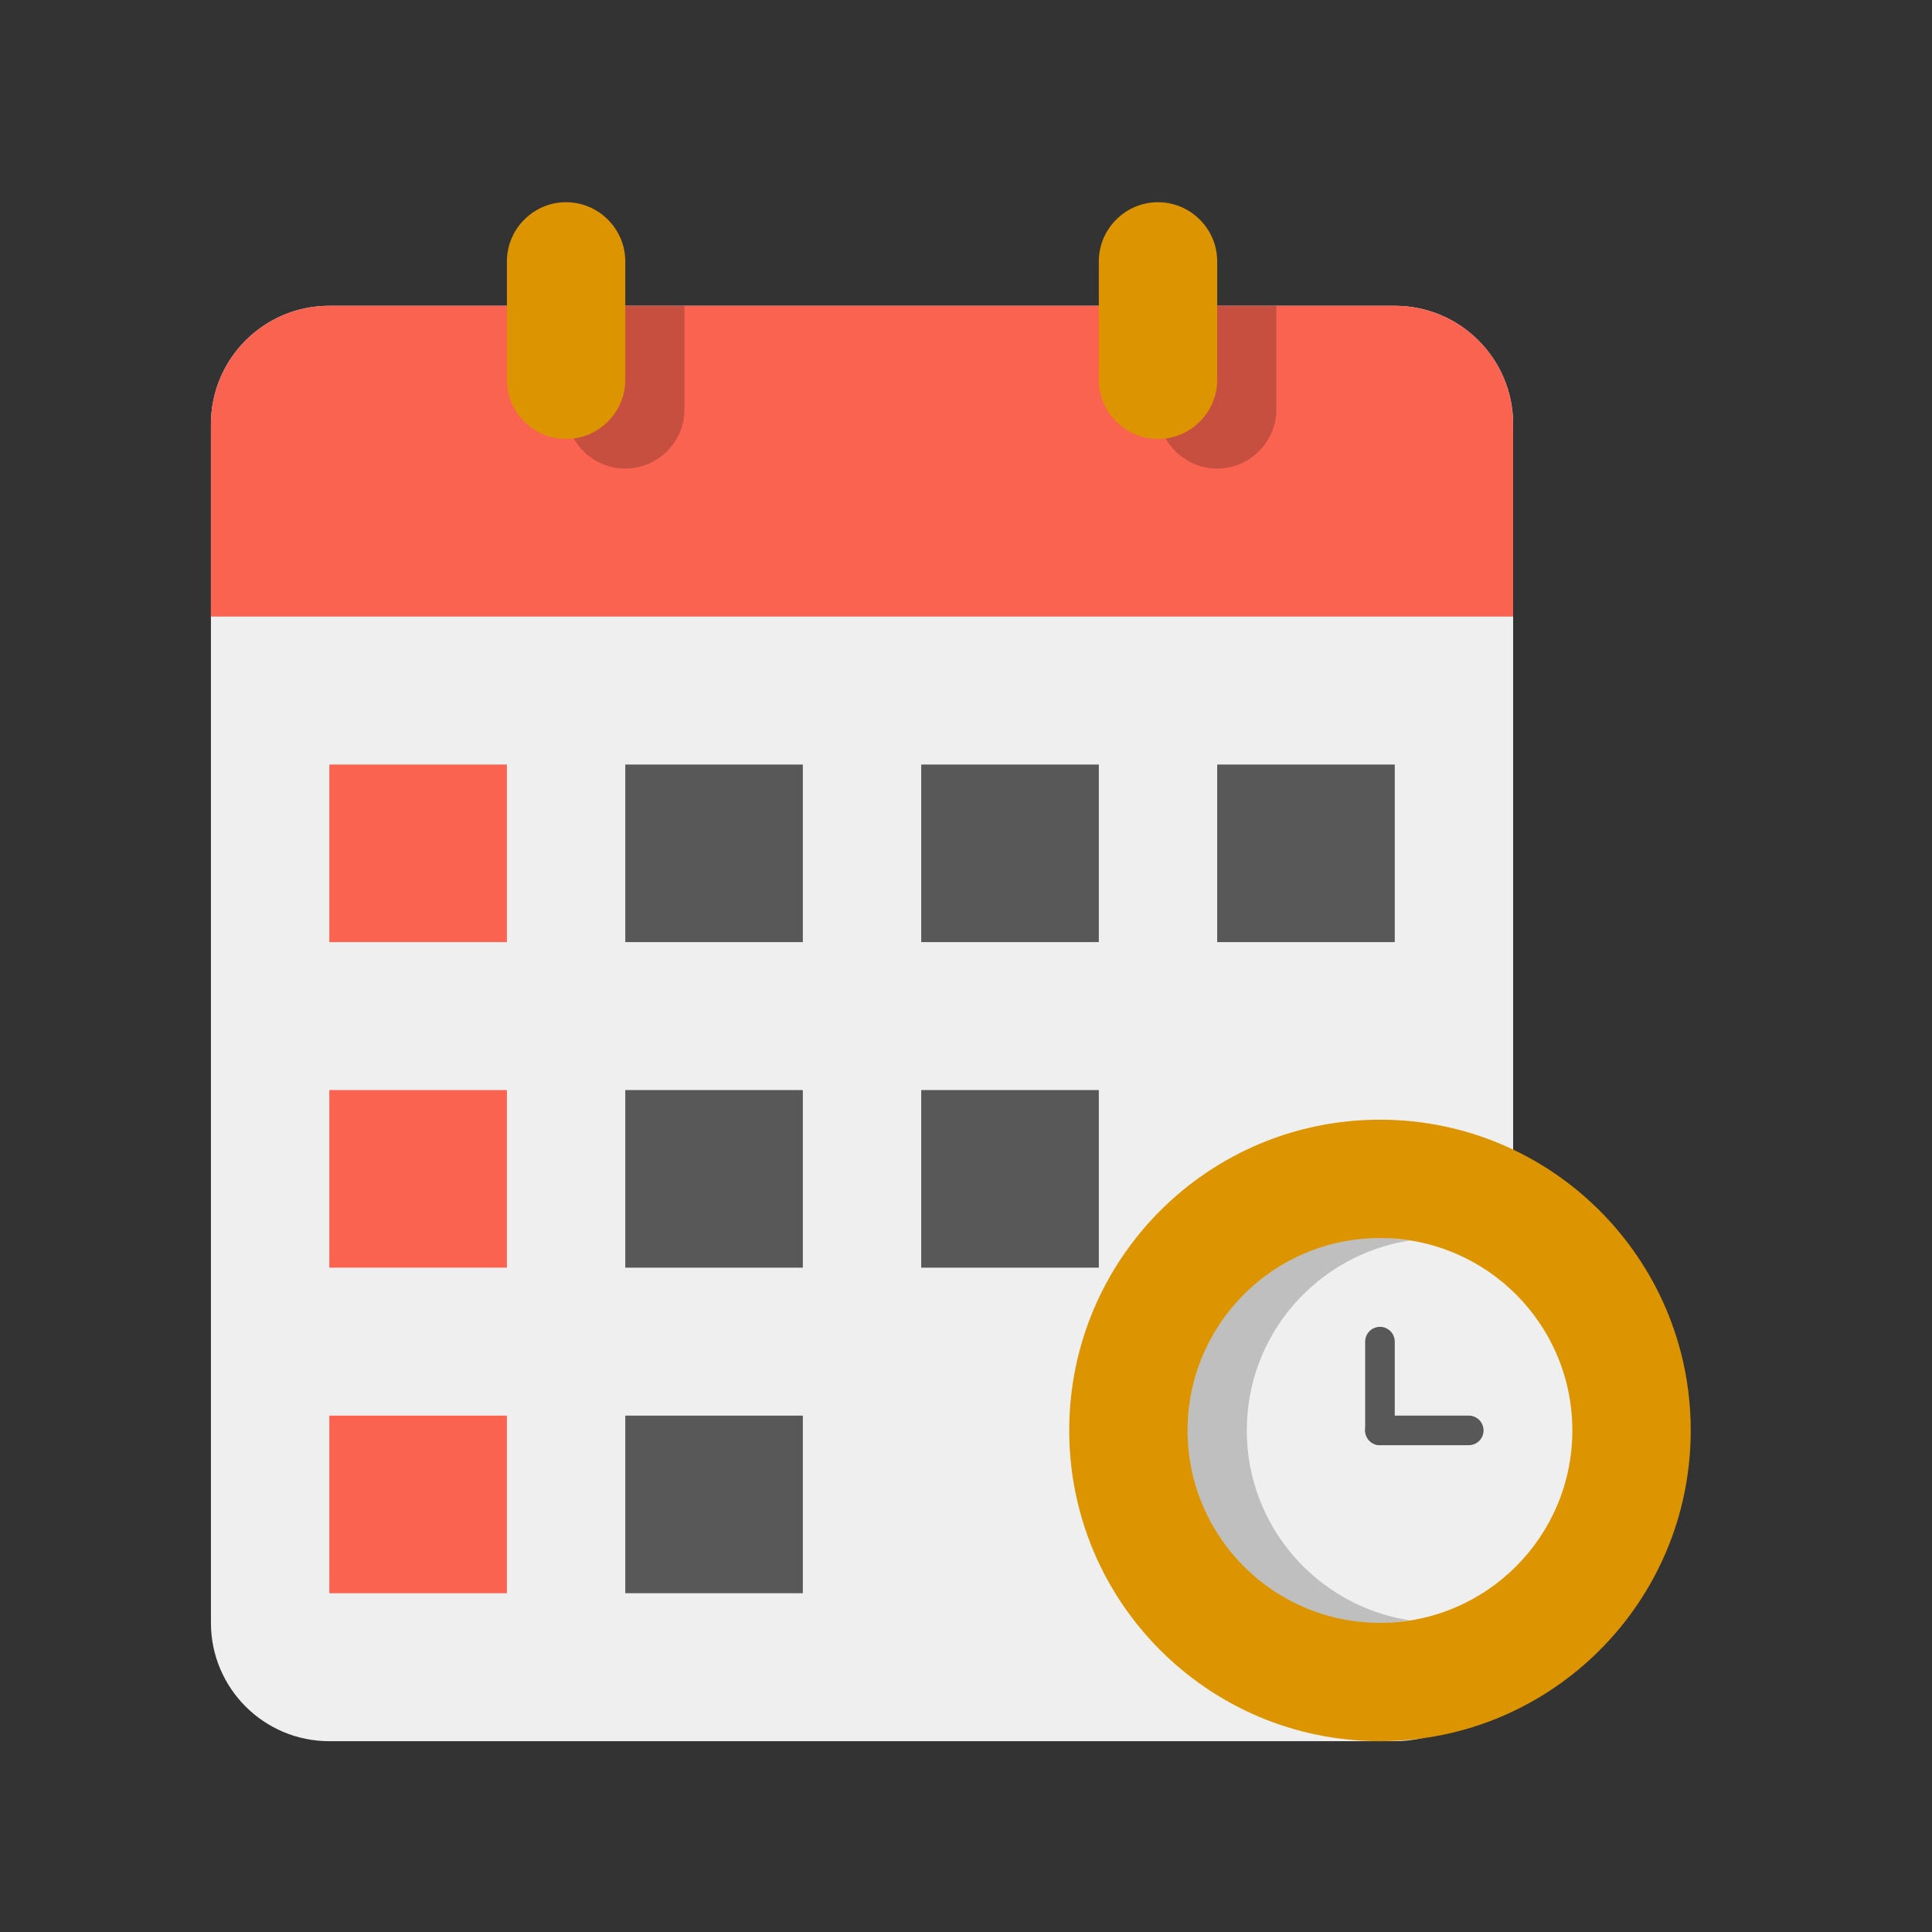<svg width="51" height="51" viewBox="0 0 51 51" fill="none" xmlns="http://www.w3.org/2000/svg">
<rect x="0" y="0" width="51" height="51" fill="#333333" stroke="none"/>
<g id="fi_10711065">
<g id="Group">
<g id="Group_2">
<path id="Vector" d="M36.818 8.072H8.693C6.967 8.072 5.568 9.471 5.568 11.197V16.275V42.838C5.568 44.565 6.967 45.963 8.693 45.963H36.818C38.545 45.963 39.943 44.565 39.943 42.838V16.275V11.197C39.943 9.471 38.545 8.072 36.818 8.072Z" fill="#EFEFEF"/>
</g>
</g>
<g id="Group_3">
<path id="Vector_2" d="M16.506 20.182H21.193V24.869H16.506V20.182Z" fill="#585858"/>
<path id="Vector_3" d="M32.131 20.182H36.818V24.869H32.131V20.182Z" fill="#585858"/>
<path id="Vector_4" d="M16.506 37.369H21.193V42.057H16.506V37.369Z" fill="#585858"/>
<path id="Vector_5" d="M24.318 20.182H29.006V24.869H24.318V20.182Z" fill="#585858"/>
</g>
<path id="Vector_6" d="M8.693 20.182H13.381V24.869H8.693V20.182Z" fill="#F96350"/>
<path id="Vector_7" d="M16.506 28.775H21.193V33.463H16.506V28.775Z" fill="#585858"/>
<path id="Vector_8" d="M8.693 37.369H13.381V42.057H8.693V37.369Z" fill="#F96350"/>
<path id="Vector_9" d="M24.318 28.775H29.006V33.463H24.318V28.775Z" fill="#585858"/>
<path id="Vector_10" d="M8.693 28.775H13.381V33.463H8.693V28.775Z" fill="#F96350"/>
<path id="Vector_11" d="M39.943 11.197V16.275H5.568V11.197C5.568 9.471 6.967 8.072 8.693 8.072H36.818C38.545 8.072 39.943 9.471 39.943 11.197Z" fill="#F96350"/>
<path id="Vector_12" d="M36.428 45.963C40.958 45.963 44.631 42.29 44.631 37.76C44.631 33.229 40.958 29.557 36.428 29.557C31.897 29.557 28.225 33.229 28.225 37.76C28.225 42.29 31.897 45.963 36.428 45.963Z" fill="#DC9500"/>
<path id="Vector_13" d="M36.428 42.838C39.232 42.838 41.506 40.564 41.506 37.76C41.506 34.955 39.232 32.682 36.428 32.682C33.623 32.682 31.35 34.955 31.35 37.76C31.35 40.564 33.623 42.838 36.428 42.838Z" fill="#EFEFEF"/>
<path id="Vector_14" opacity="0.2" d="M32.912 37.76C32.912 35.221 34.776 33.125 37.209 32.748C36.953 32.708 36.694 32.682 36.428 32.682C33.623 32.682 31.35 34.955 31.35 37.76C31.35 40.565 33.623 42.838 36.428 42.838C36.694 42.838 36.953 42.811 37.209 42.772C34.776 42.395 32.912 40.298 32.912 37.76Z" fill="black"/>
<path id="Vector_15" opacity="0.2" d="M32.131 12.369C32.99 12.369 33.693 11.666 33.693 10.807V8.072H30.568V10.807C30.568 11.666 31.271 12.369 32.131 12.369Z" fill="black"/>
<path id="Vector_16" opacity="0.2" d="M16.506 12.369C17.365 12.369 18.068 11.666 18.068 10.807V8.072H14.943V10.807C14.943 11.666 15.646 12.369 16.506 12.369Z" fill="black"/>
<path id="Vector_17" d="M36.428 37.369C36.212 37.369 36.037 37.544 36.037 37.76C36.037 37.975 36.212 38.15 36.428 38.15H38.772C38.987 38.15 39.162 37.975 39.162 37.76C39.162 37.544 38.987 37.369 38.772 37.369H36.428Z" fill="#585858"/>
<path id="Vector_18" d="M36.428 35.025C36.212 35.025 36.037 35.2 36.037 35.416V37.76C36.037 37.975 36.212 38.15 36.428 38.15C36.643 38.15 36.818 37.975 36.818 37.76V35.416C36.818 35.2 36.643 35.025 36.428 35.025Z" fill="#585858"/>
<path id="Vector_19" d="M32.131 6.9V10.025C32.131 10.885 31.428 11.588 30.568 11.588C29.709 11.588 29.006 10.885 29.006 10.025V6.9C29.006 6.041 29.709 5.338 30.568 5.338C31.428 5.338 32.131 6.041 32.131 6.9Z" fill="#DC9500"/>
<path id="Vector_20" d="M16.506 6.9V10.025C16.506 10.885 15.803 11.588 14.943 11.588C14.084 11.588 13.381 10.885 13.381 10.025V6.9C13.381 6.041 14.084 5.338 14.943 5.338C15.803 5.338 16.506 6.041 16.506 6.9Z" fill="#DC9500"/>
</g>
</svg>
